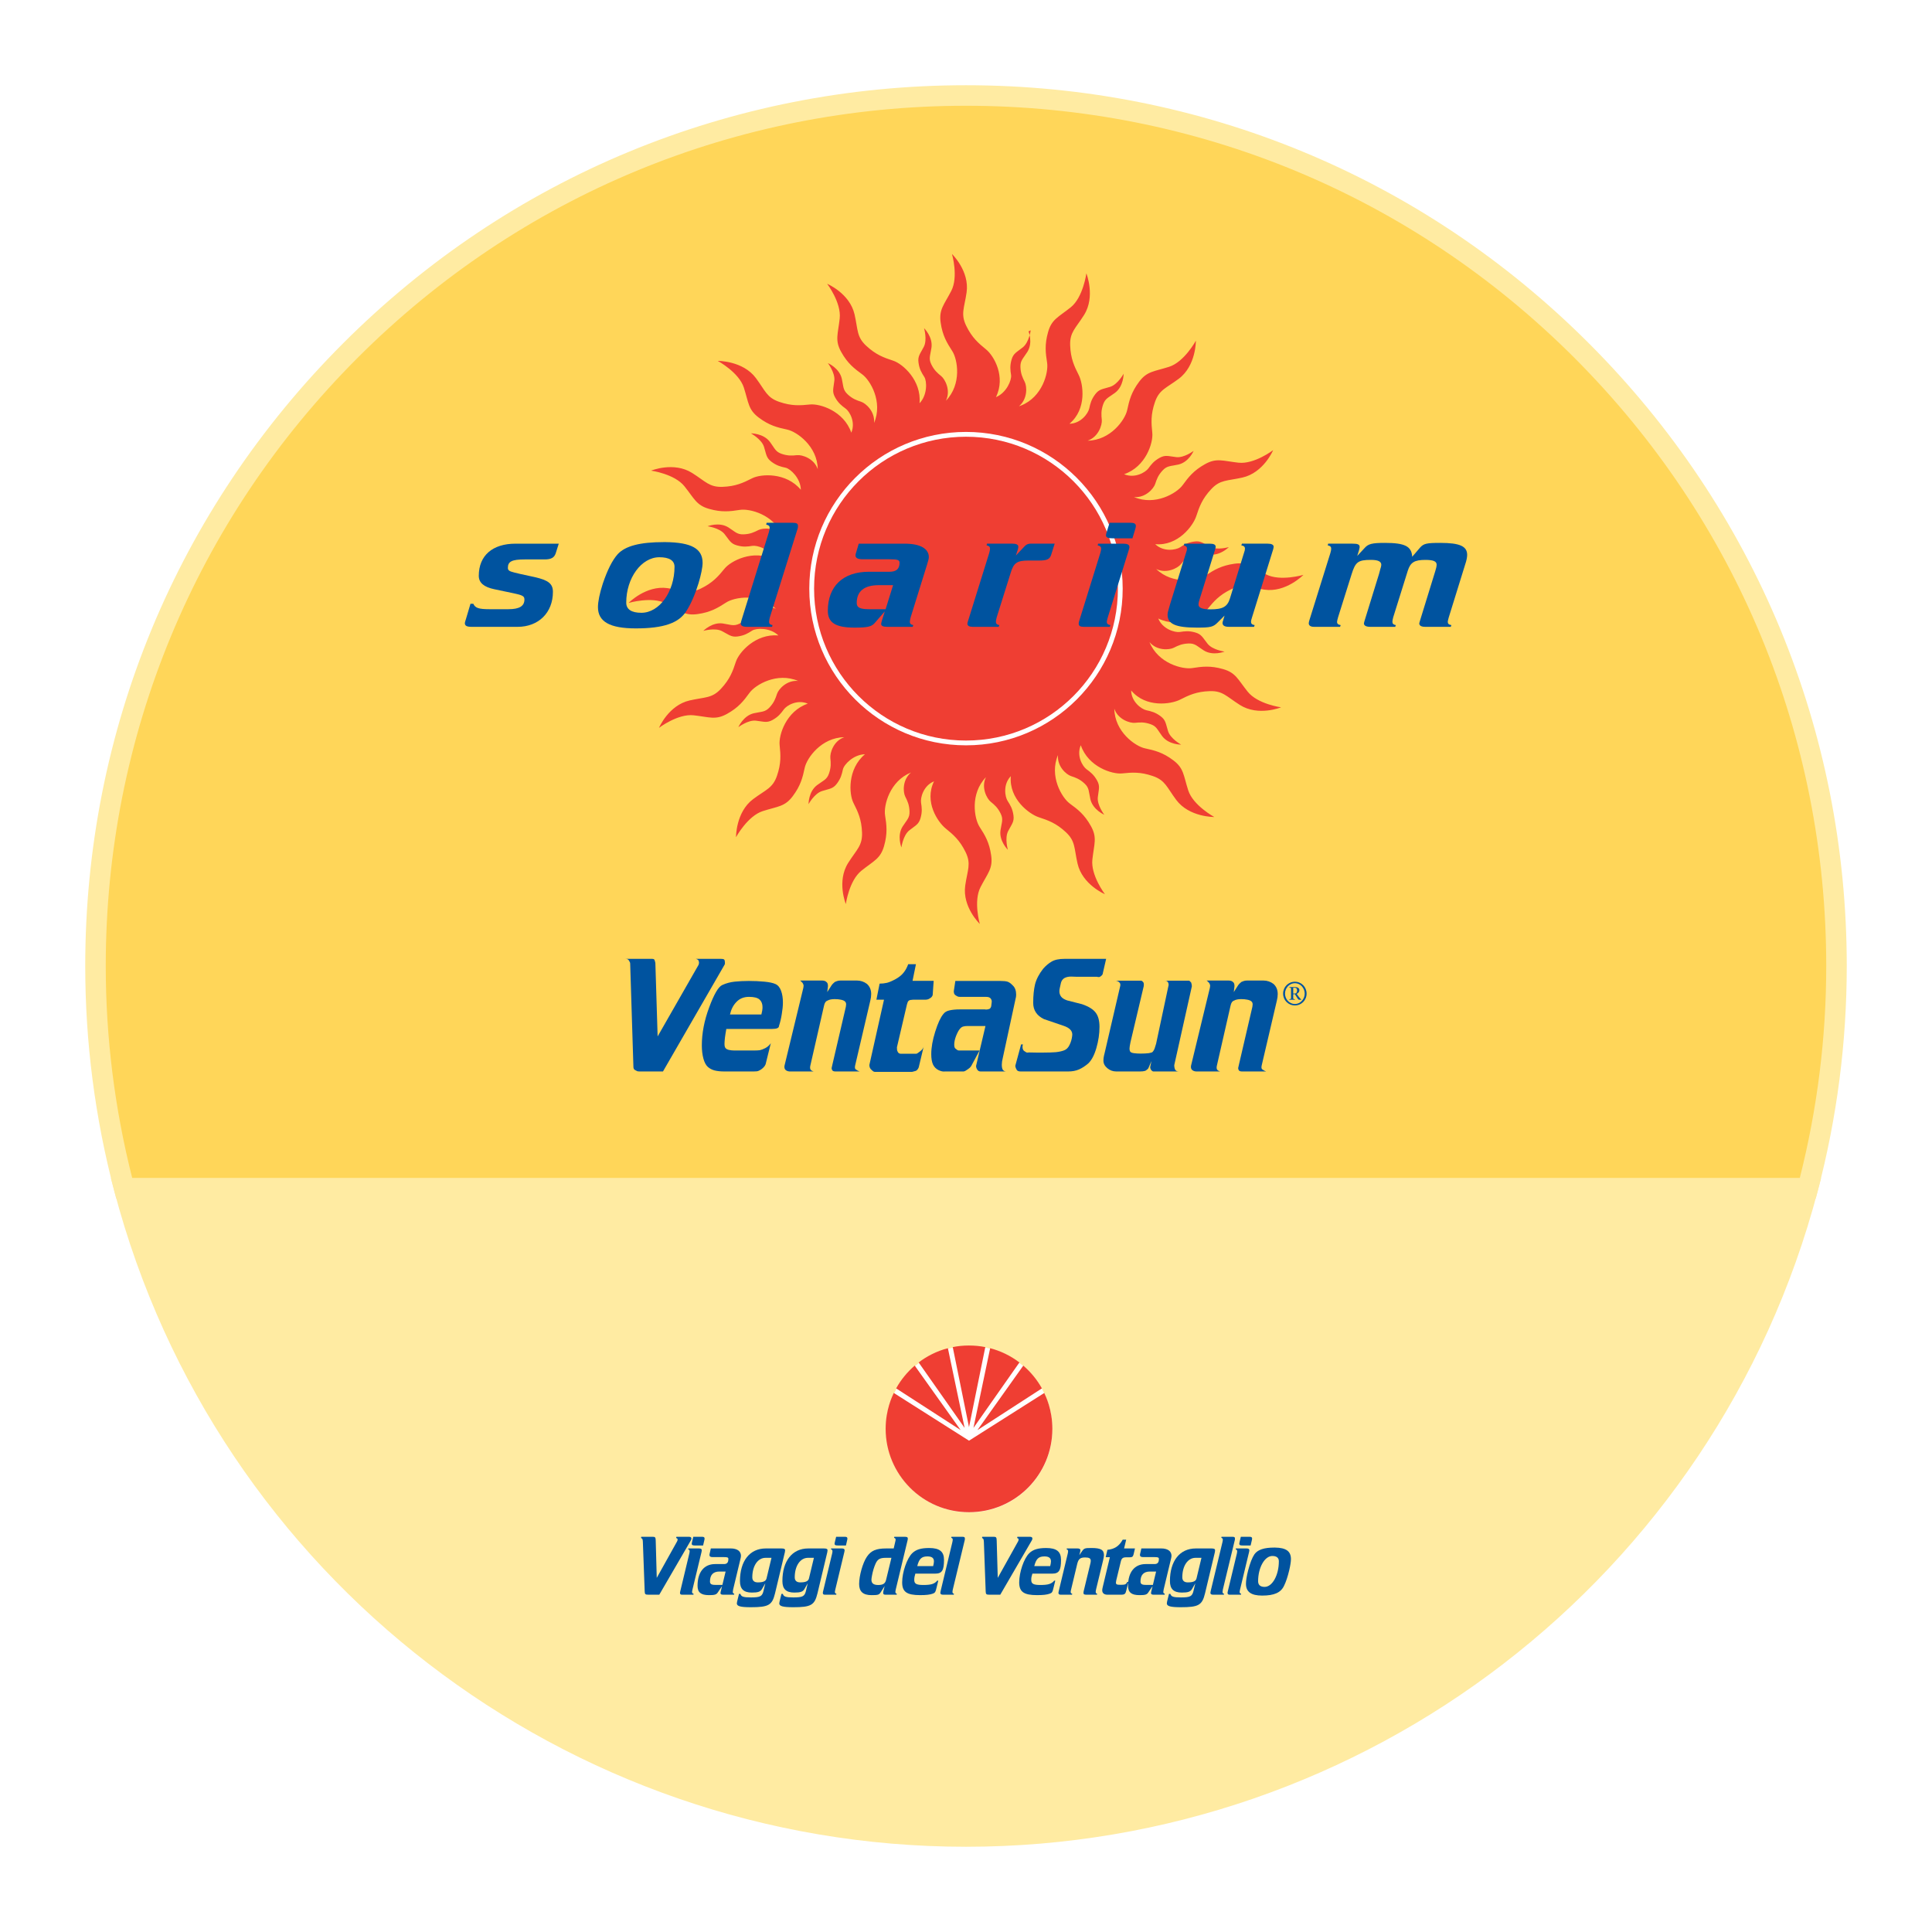 <?xml version="1.0" encoding="utf-8"?>
<!-- Generator: Adobe Illustrator 13.0.0, SVG Export Plug-In . SVG Version: 6.00 Build 14948)  -->
<!DOCTYPE svg PUBLIC "-//W3C//DTD SVG 1.0//EN" "http://www.w3.org/TR/2001/REC-SVG-20010904/DTD/svg10.dtd">
<svg version="1.0" id="Layer_1" xmlns="http://www.w3.org/2000/svg" xmlns:xlink="http://www.w3.org/1999/xlink" x="0px" y="0px"
	 width="192.756px" height="192.756px" viewBox="0 0 192.756 192.756" enable-background="new 0 0 192.756 192.756"
	 xml:space="preserve">
<g>
	<polygon fill-rule="evenodd" clip-rule="evenodd" fill="#FFFFFF" points="0,0 192.756,0 192.756,192.756 0,192.756 0,0 	"/>
	<path fill-rule="evenodd" clip-rule="evenodd" fill="#FFD659" d="M183.229,96.379c0-47.967-38.885-86.852-86.851-86.852
		c-47.965,0-86.85,38.885-86.85,86.852c0,7.668,0.999,15.102,2.864,22.185h167.973C182.229,111.48,183.229,104.047,183.229,96.379
		L183.229,96.379L183.229,96.379z"/>
	<path fill-rule="evenodd" clip-rule="evenodd" fill="#FFEBA2" d="M34.242,34.242C17.645,50.839,8.504,72.907,8.504,96.379
		c0,7.594,0.975,15.146,2.898,22.445l0.201,0.763h169.551l0.201-0.763c1.922-7.302,2.897-14.853,2.897-22.445
		c0-23.473-9.141-45.54-25.738-62.137C141.916,17.645,119.85,8.504,96.377,8.504C72.906,8.504,50.839,17.645,34.242,34.242
		L34.242,34.242L34.242,34.242z M10.551,96.379L10.551,96.379c0-22.925,8.928-44.479,25.138-60.689s37.763-25.138,60.688-25.138
		c22.925,0,44.478,8.927,60.689,25.138c16.21,16.211,25.138,37.764,25.138,60.689c0,7.153-0.895,14.267-2.642,21.161
		c-1.582,0-164.788,0-166.369,0C11.446,110.647,10.551,103.534,10.551,96.379L10.551,96.379z"/>
	<path fill-rule="evenodd" clip-rule="evenodd" fill="#FFEBA2" d="M96.377,183.229c40.297,0,74.182-27.447,83.987-64.665H12.392
		C22.197,155.781,56.081,183.229,96.377,183.229L96.377,183.229L96.377,183.229z"/>
	<path fill-rule="evenodd" clip-rule="evenodd" fill="#FFEBA2" d="M180.364,117.54H11.063l0.338,1.284
		c10.148,38.522,45.092,65.428,84.976,65.428c39.884,0,74.828-26.905,84.977-65.428l0.338-1.284H180.364L180.364,117.54
		L180.364,117.54z M179.007,119.587c-10.346,36.933-44.122,62.618-82.629,62.618s-72.283-25.686-82.628-62.618
		C16.398,119.587,176.357,119.587,179.007,119.587L179.007,119.587z"/>
	<path fill-rule="evenodd" clip-rule="evenodd" fill="#00539F" d="M128.637,98.534c0.172,0.016,0.169,0.013,0.169,0.167v0.826
		c0,0.146,0.003,0.146-0.169,0.164v0.052h0.555v-0.052c-0.17-0.018-0.167-0.018-0.167-0.164v-0.339h0.164
		c0.219,0.321,0.306,0.555,0.414,0.555h0.219v-0.027c-0.064-0.05-0.171-0.167-0.26-0.292l-0.194-0.27
		c0.153-0.052,0.271-0.183,0.271-0.359c0-0.216-0.191-0.312-0.395-0.312h-0.606V98.534L128.637,98.534L128.637,98.534
		L128.637,98.534L128.637,98.534z M129.024,98.547h0.141c0.132,0,0.242,0.07,0.242,0.266c0,0.18-0.067,0.311-0.236,0.311h-0.146
		V98.547L129.024,98.547L129.024,98.547L129.024,98.547L129.024,98.547z M130.359,99.133c0-0.653-0.51-1.186-1.164-1.186
		c-0.664,0-1.179,0.532-1.179,1.186c0,0.655,0.515,1.179,1.179,1.179C129.85,100.312,130.359,99.788,130.359,99.133L130.359,99.133
		L130.359,99.133L130.359,99.133L130.359,99.133z M130.171,99.133c0,0.549-0.435,1.036-0.976,1.036
		c-0.555,0-0.989-0.487-0.989-1.036c0-0.551,0.431-1.04,0.989-1.04C129.744,98.093,130.171,98.579,130.171,99.133L130.171,99.133
		L130.171,99.133L130.171,99.133z"/>
	<path fill-rule="evenodd" clip-rule="evenodd" fill="#00539F" d="M62.396,95.665h2.668c0.132,0,0.211,0.037,0.24,0.112
		c0.027,0.065,0.046,0.126,0.056,0.183c0.017,0.056,0.026,0.094,0.026,0.113l0.226,7.331l4.073-7.121
		c0.037-0.064,0.056-0.15,0.056-0.251c0-0.048-0.015-0.108-0.042-0.183c-0.018-0.074-0.108-0.137-0.268-0.183h2.515
		c0.197,0,0.309,0.037,0.338,0.112c0.027,0.075,0.042,0.164,0.042,0.267c0,0.093-0.006,0.151-0.015,0.169l-6.165,10.686h-2.304
		c-0.102,0-0.191-0.008-0.266-0.026c-0.066-0.029-0.146-0.07-0.239-0.127c-0.094-0.057-0.141-0.164-0.141-0.323l-0.322-10.28
		c0-0.047-0.01-0.094-0.029-0.141c-0.019-0.046-0.056-0.112-0.111-0.196C62.677,95.711,62.564,95.665,62.396,95.665L62.396,95.665
		L62.396,95.665L62.396,95.665z"/>
	<path fill-rule="evenodd" clip-rule="evenodd" fill="#00539F" d="M72.367,104.54c0.056,0.095,0.174,0.165,0.352,0.211
		c0.178,0.038,0.37,0.059,0.575,0.059h1.601h0.24c0.299,0,0.518-0.011,0.66-0.029c0.148-0.029,0.337-0.098,0.562-0.212
		c0.224-0.12,0.407-0.284,0.548-0.49l-0.521,2.106c-0.047,0.112-0.106,0.206-0.183,0.281c-0.065,0.073-0.149,0.149-0.252,0.224
		c-0.104,0.065-0.197,0.117-0.281,0.154c-0.084,0.039-0.245,0.056-0.478,0.056H72.27c-0.365,0-0.684-0.031-0.956-0.097
		c-0.262-0.065-0.492-0.184-0.688-0.352c-0.197-0.177-0.346-0.459-0.449-0.842c-0.103-0.386-0.155-0.82-0.155-1.308
		c0-1.217,0.243-2.48,0.731-3.792c0.486-1.319,0.922-2.064,1.305-2.232c0.384-0.178,0.797-0.29,1.236-0.337
		c0.451-0.047,0.922-0.07,1.419-0.07c0.542,0,1.058,0.023,1.543,0.07c0.497,0.047,0.867,0.126,1.11,0.238
		c0.253,0.112,0.44,0.337,0.563,0.674c0.12,0.328,0.183,0.717,0.183,1.165c0,0.339-0.039,0.722-0.112,1.153
		c-0.066,0.431-0.16,0.827-0.281,1.193c0,0.197-0.226,0.295-0.675,0.295h-4.579c-0.055,0.299-0.102,0.594-0.139,0.885
		c-0.029,0.281-0.042,0.478-0.042,0.591C72.284,104.332,72.311,104.467,72.367,104.54L72.367,104.54L72.367,104.54L72.367,104.54
		L72.367,104.54z M72.831,101.213h3.133c0.073-0.272,0.112-0.516,0.112-0.729c0-0.329-0.1-0.582-0.297-0.76
		c-0.195-0.178-0.547-0.267-1.054-0.267c-0.513,0-0.931,0.169-1.249,0.507C73.157,100.29,72.943,100.707,72.831,101.213
		L72.831,101.213L72.831,101.213L72.831,101.213z"/>
	<path fill-rule="evenodd" clip-rule="evenodd" fill="#00539F" d="M79.825,97.828h2.177c0.168,0,0.299,0.033,0.393,0.098
		c0.093,0.066,0.149,0.131,0.169,0.197c0.027,0.064,0.042,0.154,0.042,0.266l-0.071,0.591l0.449-0.702
		c0.065-0.084,0.126-0.15,0.183-0.197c0.056-0.056,0.098-0.093,0.125-0.111c0.039-0.019,0.108-0.048,0.211-0.085
		c0.104-0.037,0.221-0.056,0.352-0.056h1.644c0.365,0,0.698,0.112,0.997,0.337c0.281,0.253,0.422,0.59,0.422,1.011
		c0,0.206-0.029,0.422-0.085,0.646l-1.517,6.489c-0.037,0.178-0.023,0.299,0.042,0.365c0.075,0.057,0.145,0.103,0.211,0.14
		c0.065,0.027,0.13,0.057,0.197,0.083H83.35c-0.149,0-0.253-0.037-0.309-0.11c-0.048-0.076-0.071-0.15-0.071-0.226
		c0-0.02,0.01-0.061,0.029-0.127c0.019-0.064,0.027-0.107,0.027-0.125l1.363-5.857c0.019-0.112,0.029-0.192,0.029-0.238
		c0-0.142-0.043-0.243-0.126-0.31c-0.084-0.075-0.216-0.131-0.395-0.167c-0.178-0.039-0.383-0.058-0.617-0.058
		c-0.31,0-0.544,0.047-0.702,0.141c-0.187,0.057-0.31,0.229-0.366,0.52l-1.376,6.026c-0.009,0.035-0.014,0.083-0.014,0.139
		c0,0.075,0.014,0.142,0.043,0.198c0.036,0.056,0.092,0.102,0.168,0.139c0.075,0.029,0.121,0.048,0.14,0.056h-2.344
		c-0.16,0-0.301-0.041-0.422-0.125c-0.123-0.095-0.168-0.238-0.141-0.436l1.882-7.781c0.019-0.131,0.027-0.201,0.027-0.21
		c0-0.075-0.023-0.15-0.071-0.225c0-0.027-0.037-0.074-0.112-0.142C79.927,97.907,79.871,97.855,79.825,97.828L79.825,97.828
		L79.825,97.828L79.825,97.828z"/>
	<path fill-rule="evenodd" clip-rule="evenodd" fill="#00539F" d="M87.759,98.137c0.253,0,0.501-0.027,0.744-0.084
		c0.245-0.065,0.534-0.191,0.873-0.379c0.345-0.197,0.607-0.413,0.785-0.646c0.187-0.234,0.337-0.51,0.449-0.829h0.773l-0.338,1.657
		h2.108l-0.099,1.419c-0.046,0.149-0.144,0.262-0.295,0.336c-0.112,0.086-0.266,0.129-0.463,0.129h-1.193
		c-0.093,0.008-0.183,0.017-0.268,0.027c-0.075,0.009-0.14,0.041-0.196,0.098c-0.055,0.046-0.107,0.164-0.154,0.352l-0.998,4.27
		c0,0.206,0.014,0.327,0.042,0.365c0.019,0.065,0.057,0.131,0.113,0.197c0.064,0.055,0.139,0.084,0.224,0.084h1.517
		c0.075,0,0.15-0.033,0.225-0.1c0.083-0.064,0.16-0.121,0.225-0.167c0.066-0.048,0.13-0.114,0.197-0.198
		c0.064-0.084,0.108-0.168,0.125-0.252l-0.491,2.064c-0.019,0.064-0.06,0.14-0.126,0.226c-0.056,0.074-0.117,0.12-0.181,0.139
		c-0.058,0.019-0.127,0.039-0.211,0.056c-0.085,0.029-0.15,0.042-0.197,0.042h-3.623c-0.066,0-0.126-0.013-0.184-0.042
		c-0.055-0.037-0.112-0.083-0.167-0.139c-0.16-0.122-0.239-0.291-0.239-0.507l1.46-6.515h-0.758L87.759,98.137L87.759,98.137
		L87.759,98.137L87.759,98.137z"/>
	<path fill-rule="evenodd" clip-rule="evenodd" fill="#00539F" d="M95.314,97.87h4.495c0.31,0,0.544,0.023,0.702,0.07
		c0.16,0.047,0.343,0.178,0.548,0.393c0.215,0.207,0.323,0.511,0.323,0.914c0,0.14-0.024,0.289-0.069,0.449l-1.265,5.855
		c-0.065,0.253-0.098,0.478-0.098,0.675c0,0.243,0.037,0.418,0.111,0.52c0.085,0.104,0.191,0.153,0.323,0.153h-2.569
		c-0.058,0-0.122-0.017-0.197-0.056c-0.066-0.046-0.122-0.116-0.167-0.21c-0.047-0.095-0.071-0.187-0.071-0.28l0.94-3.989h-1.755
		c-0.206,0-0.366,0.019-0.477,0.056c-0.113,0.029-0.225,0.112-0.337,0.253c-0.113,0.131-0.235,0.36-0.366,0.688
		c-0.121,0.317-0.181,0.604-0.181,0.856c0,0.187,0.032,0.313,0.098,0.38c0.075,0.064,0.14,0.116,0.195,0.153
		c0.056,0.038,0.112,0.059,0.17,0.059h2.063l-0.829,1.544c-0.027,0.047-0.079,0.106-0.154,0.183
		c-0.075,0.064-0.137,0.112-0.183,0.141c-0.038,0.028-0.107,0.073-0.211,0.14c-0.092,0.057-0.167,0.083-0.224,0.083h-1.84
		c-0.187,0.029-0.407-0.017-0.661-0.139c-0.243-0.122-0.426-0.31-0.547-0.562c-0.114-0.263-0.169-0.604-0.169-1.025
		c0-0.664,0.132-1.413,0.395-2.246c0.262-0.833,0.529-1.415,0.799-1.743c0.131-0.188,0.336-0.313,0.617-0.378
		c0.291-0.066,0.63-0.099,1.012-0.099h2.514c0.037,0.01,0.085,0.015,0.141,0.015c0.103,0,0.215-0.024,0.338-0.07
		c0.093-0.066,0.148-0.16,0.168-0.282c0.019-0.12,0.032-0.234,0.041-0.336c0.029-0.15,0-0.281-0.083-0.394
		c-0.076-0.122-0.231-0.183-0.464-0.183h-2.57c-0.103,0-0.187-0.01-0.253-0.029c-0.056-0.027-0.116-0.061-0.183-0.098
		c-0.064-0.037-0.121-0.089-0.169-0.154c-0.036-0.074-0.055-0.168-0.055-0.281L95.314,97.87L95.314,97.87L95.314,97.87L95.314,97.87
		z"/>
	<path fill-rule="evenodd" clip-rule="evenodd" fill="#00539F" d="M110.033,97.084c0,0.055-0.019,0.111-0.056,0.168
		c-0.038,0.057-0.103,0.117-0.198,0.182c-0.083,0.058-0.201,0.062-0.35,0.016h-2.106c-0.207-0.01-0.36-0.016-0.463-0.016
		c-0.272,0-0.497,0.053-0.676,0.155c-0.167,0.104-0.28,0.262-0.336,0.478c-0.048,0.215-0.085,0.385-0.112,0.506
		c-0.029,0.121-0.042,0.234-0.042,0.336c0,0.188,0.055,0.362,0.169,0.52c0.111,0.151,0.312,0.278,0.603,0.38
		c0.497,0.132,0.993,0.258,1.487,0.379c0.656,0.226,1.11,0.507,1.363,0.844c0.253,0.327,0.38,0.8,0.38,1.419
		c0,0.693-0.104,1.395-0.31,2.106c-0.205,0.711-0.478,1.227-0.814,1.544c-0.317,0.272-0.632,0.474-0.941,0.605
		c-0.308,0.131-0.658,0.194-1.053,0.194h-4.747c-0.188,0-0.312-0.045-0.379-0.139c-0.057-0.094-0.095-0.169-0.112-0.225
		c-0.027-0.066-0.042-0.136-0.042-0.212l0.575-2.121h0.184c-0.029,0.075-0.042,0.155-0.042,0.241c0,0.187,0.051,0.322,0.154,0.406
		c0.112,0.075,0.191,0.126,0.238,0.154c0.056,0.019,0.14,0.019,0.254,0c0.232,0,0.472,0.004,0.715,0.013c0.243,0,0.492,0,0.744,0
		c0.478,0,0.885-0.013,1.223-0.041c0.337-0.036,0.612-0.099,0.828-0.184c0.225-0.083,0.403-0.262,0.533-0.532
		c0.14-0.272,0.23-0.582,0.269-0.929c0.064-0.448-0.23-0.781-0.885-0.995c-0.656-0.225-1.303-0.444-1.939-0.661
		c-0.711-0.347-1.067-0.885-1.067-1.614c0-0.721,0.062-1.34,0.183-1.854c0.131-0.515,0.402-1.035,0.814-1.559
		c0.254-0.29,0.529-0.524,0.829-0.702c0.31-0.188,0.744-0.281,1.307-0.281h4.143L110.033,97.084L110.033,97.084L110.033,97.084
		L110.033,97.084z"/>
	<path fill-rule="evenodd" clip-rule="evenodd" fill="#00539F" d="M111.297,97.842h2.556c0.028,0,0.062,0.014,0.099,0.042
		c0.037,0.029,0.07,0.061,0.099,0.098c0.027,0.029,0.045,0.067,0.056,0.114c0.01,0.046,0.015,0.098,0.015,0.153
		c0,0.075-0.005,0.126-0.015,0.154l-1.319,5.577c-0.019,0.12-0.044,0.247-0.07,0.378c-0.02,0.121-0.028,0.21-0.028,0.267
		c0,0.122,0.024,0.221,0.07,0.295c0.056,0.076,0.178,0.128,0.365,0.155c0.196,0.027,0.421,0.042,0.673,0.042
		c0.319,0,0.592-0.015,0.814-0.042c0.227-0.037,0.352-0.079,0.381-0.126c0.103-0.113,0.178-0.249,0.224-0.409
		c0.058-0.167,0.099-0.303,0.127-0.405l1.251-5.872c0-0.112-0.025-0.201-0.07-0.267c-0.039-0.064-0.081-0.107-0.127-0.126
		c-0.038-0.02-0.127-0.028-0.268-0.028h2.527l0.184,0.183c0.046,0.141,0.07,0.267,0.07,0.379l-1.756,7.865
		c0,0.187,0.032,0.342,0.099,0.465c0.066,0.11,0.187,0.166,0.364,0.166h-2.556c-0.026,0-0.06-0.014-0.099-0.041
		c-0.037-0.029-0.075-0.061-0.111-0.098c-0.065-0.112-0.099-0.206-0.099-0.281l0.126-0.618l-0.309,0.717
		c-0.009,0.028-0.061,0.078-0.154,0.155c-0.094,0.073-0.154,0.11-0.183,0.11c-0.122,0.039-0.295,0.056-0.52,0.056h-2.346
		c-0.329,0-0.623-0.105-0.884-0.321c-0.263-0.217-0.395-0.469-0.395-0.759c0-0.179,0.019-0.341,0.056-0.492
		c0.038-0.149,0.066-0.267,0.085-0.351l1.518-6.531c0.047-0.16,0.042-0.28-0.015-0.365c-0.057-0.084-0.127-0.145-0.21-0.182
		C111.438,97.861,111.363,97.842,111.297,97.842L111.297,97.842L111.297,97.842L111.297,97.842z"/>
	<path fill-rule="evenodd" clip-rule="evenodd" fill="#00539F" d="M120.383,97.828h2.177c0.169,0,0.3,0.033,0.395,0.098
		c0.093,0.066,0.149,0.131,0.169,0.197c0.027,0.064,0.041,0.154,0.041,0.266l-0.07,0.591l0.449-0.702
		c0.066-0.084,0.127-0.15,0.183-0.197c0.057-0.056,0.098-0.093,0.126-0.111c0.038-0.019,0.108-0.048,0.21-0.085
		c0.105-0.037,0.221-0.056,0.352-0.056h1.644c0.364,0,0.698,0.112,0.998,0.337c0.28,0.253,0.421,0.59,0.421,1.011
		c0,0.206-0.028,0.422-0.084,0.646l-1.518,6.489c-0.037,0.178-0.023,0.299,0.043,0.365c0.073,0.057,0.145,0.103,0.211,0.14
		c0.066,0.027,0.131,0.057,0.195,0.083h-2.415c-0.149,0-0.253-0.037-0.31-0.11c-0.045-0.076-0.07-0.15-0.07-0.226
		c0-0.02,0.01-0.061,0.029-0.127c0.019-0.064,0.027-0.107,0.027-0.125l1.362-5.857c0.019-0.112,0.028-0.192,0.028-0.238
		c0-0.142-0.043-0.243-0.126-0.31c-0.085-0.075-0.216-0.131-0.394-0.167c-0.178-0.039-0.384-0.058-0.616-0.058
		c-0.312,0-0.544,0.047-0.704,0.141c-0.188,0.057-0.308,0.229-0.366,0.52l-1.375,6.026c-0.009,0.035-0.015,0.083-0.015,0.139
		c0,0.075,0.015,0.142,0.043,0.198c0.037,0.056,0.094,0.102,0.168,0.139c0.075,0.029,0.121,0.048,0.141,0.056h-2.344
		c-0.161,0-0.302-0.041-0.423-0.125c-0.122-0.095-0.169-0.238-0.141-0.436l1.883-7.781c0.019-0.131,0.028-0.201,0.028-0.21
		c0-0.075-0.024-0.15-0.07-0.225c0-0.027-0.038-0.074-0.112-0.142C120.486,97.907,120.431,97.855,120.383,97.828L120.383,97.828
		L120.383,97.828L120.383,97.828z"/>
	<path fill-rule="evenodd" clip-rule="evenodd" fill="#EF3E33" d="M93.188,77.954c-1.063,0.427-1.372,1.645-1.295,2.132
		c0.077,0.488,0.131,0.905-0.052,1.539c-0.18,0.634-0.504,0.73-1.126,1.226c-0.62,0.499-0.78,1.696-0.78,1.696
		s-0.461-1.162,0.116-2.08c0.427-0.671,0.716-0.854,0.693-1.513c-0.024-0.658-0.204-1.039-0.427-1.48
		c-0.223-0.439-0.3-1.668,0.579-2.404c-2.129,0.855-2.745,3.29-2.593,4.265c0.155,0.975,0.262,1.812-0.101,3.078
		s-1.01,1.458-2.254,2.454c-1.241,0.993-1.559,3.328-1.559,3.328s-0.926-2.263,0.231-4.097c0.849-1.346,1.431-1.713,1.386-3.03
		c-0.047-1.316-0.408-2.078-0.856-2.959c-0.446-0.879-0.613-3.386,1.147-4.856c-1.147,0.019-2.098,1.03-2.2,1.514
		c-0.105,0.482-0.204,0.891-0.601,1.417s-0.733,0.501-1.49,0.742c-0.759,0.241-1.336,1.301-1.336,1.301s-0.015-1.25,0.854-1.898
		c0.637-0.476,0.976-0.542,1.188-1.165c0.214-0.625,0.182-1.044,0.133-1.536c-0.052-0.491,0.304-1.708,1.39-2.078
		c-2.292,0.035-3.74,2.086-3.948,3.052c-0.206,0.965-0.405,1.785-1.199,2.837c-0.791,1.052-1.464,1-2.981,1.482
		c-1.518,0.482-2.674,2.604-2.674,2.604s-0.03-2.5,1.707-3.798c1.276-0.951,1.952-1.085,2.381-2.331
		c0.429-1.246,0.364-2.086,0.261-3.068c-0.101-0.982,0.642-3.381,2.812-4.125c-1.054-0.45-2.1,0.176-2.392,0.575
		c-0.29,0.399-0.547,0.732-1.124,1.053c-0.575,0.317-0.873,0.158-1.662,0.07c-0.792-0.087-1.75,0.647-1.75,0.647
		s0.493-1.148,1.551-1.388c0.776-0.176,1.111-0.099,1.561-0.582c0.448-0.482,0.59-0.879,0.744-1.349
		c0.152-0.468,0.965-1.394,2.108-1.292c-2.11-0.901-4.268,0.385-4.849,1.182c-0.581,0.798-1.096,1.467-2.247,2.105
		c-1.152,0.639-1.746,0.316-3.329,0.14c-1.581-0.176-3.457,1.252-3.457,1.252s0.948-2.255,3.062-2.734
		c1.55-0.351,2.222-0.199,3.12-1.163s1.182-1.758,1.488-2.696c0.307-0.938,1.96-2.829,4.244-2.623
		c-0.824-0.798-2.211-0.75-2.625-0.482c-0.414,0.268-0.774,0.487-1.426,0.579c-0.651,0.092-0.873-0.165-1.578-0.53
		c-0.708-0.366-1.866-0.024-1.866-0.024s0.873-0.895,1.945-0.739c0.79,0.115,1.075,0.305,1.666,0.017
		c0.592-0.289,0.867-0.609,1.178-0.992c0.311-0.383,1.415-0.993,2.447-0.487c-1.647-1.598-4.122-1.17-4.95-0.634
		c-0.83,0.537-1.55,0.975-2.854,1.159c-1.304,0.183-1.744-0.331-3.157-1.062c-1.414-0.731-3.731-0.048-3.731-0.048
		s1.746-1.789,3.892-1.478c1.577,0.229,2.147,0.611,3.331,0.034c1.184-0.578,1.733-1.217,2.356-1.984
		c0.623-0.765,2.842-1.937,4.903-0.926c-0.427-1.064-1.656-1.419-2.142-1.342c-0.487,0.076-0.905,0.13-1.54-0.052
		c-0.633-0.181-0.729-0.505-1.225-1.125c-0.498-0.621-1.694-0.78-1.694-0.78s1.161-0.462,2.078,0.115
		c0.671,0.425,0.855,0.716,1.514,0.692c0.658-0.022,1.038-0.204,1.48-0.427c0.439-0.223,1.683-0.302,2.417,0.579
		c-0.854-2.129-3.288-2.744-4.264-2.592c-0.976,0.153-1.812,0.261-3.077-0.102c-1.268-0.363-1.458-1.01-2.454-2.253
		c-0.993-1.242-3.328-1.56-3.328-1.56s2.263-0.926,4.096,0.232c1.347,0.849,1.713,1.431,3.031,1.385
		c1.316-0.047,2.078-0.408,2.957-0.855c0.881-0.446,3.386-0.613,4.857,1.146c-0.018-1.146-1.038-2.097-1.521-2.2
		c-0.48-0.104-0.89-0.203-1.417-0.6c-0.526-0.396-0.5-0.733-0.74-1.491c-0.242-0.758-1.302-1.336-1.302-1.336
		s1.248-0.015,1.898,0.854c0.476,0.638,0.542,0.976,1.164,1.189c0.624,0.214,1.044,0.182,1.536,0.131
		c0.491-0.051,1.698,0.312,2.069,1.397c-0.034-2.293-2.087-3.741-3.049-3.948c-0.967-0.208-1.787-0.405-2.837-1.198
		c-1.053-0.793-1.001-1.467-1.484-2.983c-0.48-1.517-2.604-2.672-2.604-2.672s2.5-0.03,3.798,1.708
		c0.952,1.275,1.085,1.95,2.331,2.378s2.087,0.364,3.069,0.263c0.98-0.102,3.38,0.641,4.122,2.812
		c0.45-1.054-0.167-2.114-0.566-2.405c-0.398-0.291-0.733-0.547-1.053-1.124c-0.319-0.576-0.159-0.873-0.071-1.663
		c0.088-0.791-0.646-1.75-0.646-1.75s1.147,0.495,1.388,1.551c0.175,0.776,0.099,1.112,0.581,1.561
		c0.48,0.449,0.879,0.591,1.347,0.744c0.47,0.153,1.396,0.972,1.293,2.115c0.901-2.109-0.384-4.266-1.181-4.847
		c-0.798-0.582-1.467-1.096-2.106-2.249c-0.637-1.152-0.318-1.745-0.142-3.327c0.176-1.582-1.25-3.458-1.25-3.458
		s2.256,0.947,2.734,3.062c0.35,1.553,0.197,2.223,1.162,3.121c0.965,0.899,1.758,1.182,2.696,1.489
		c0.939,0.306,2.829,1.96,2.623,4.244c0.797-0.823,0.744-2.21,0.476-2.625c-0.269-0.415-0.489-0.773-0.579-1.425
		c-0.092-0.653,0.165-0.873,0.529-1.579c0.367-0.707,0.024-1.865,0.024-1.865s0.894,0.873,0.74,1.946
		c-0.114,0.788-0.307,1.072-0.017,1.666c0.29,0.591,0.609,0.867,0.993,1.177c0.381,0.312,0.972,1.424,0.465,2.452
		c1.598-1.646,1.171-4.121,0.635-4.95c-0.536-0.829-0.976-1.548-1.16-2.853c-0.182-1.304,0.331-1.744,1.062-3.157
		c0.73-1.413,0.07-3.676,0.07-3.676s1.767,1.693,1.456,3.838c-0.229,1.574-0.611,2.145-0.034,3.33
		c0.579,1.184,1.218,1.733,1.983,2.355c0.766,0.622,1.99,2.697,0.98,4.756c1.063-0.428,1.584-1.718,1.51-2.206
		c-0.077-0.488-0.131-0.906,0.049-1.539c0.183-0.633,0.506-0.729,1.126-1.227c0.622-0.497,0.781-1.693,0.781-1.693l-0.215,0.102
		c0,0,0.463,1.132-0.116,2.049c-0.425,0.673-0.714,0.856-0.692,1.514c0.025,0.658,0.206,1.04,0.43,1.48
		c0.222,0.44,0.306,1.693-0.575,2.428l0.215-0.075c2.13-0.854,2.744-3.289,2.592-4.264c-0.152-0.975-0.262-1.811,0.102-3.078
		c0.361-1.266,1.01-1.458,2.254-2.452c1.241-0.994,1.561-3.388,1.561-3.388s0.925,2.321-0.233,4.155
		c-0.85,1.347-1.431,1.713-1.384,3.03c0.046,1.316,0.408,2.078,0.854,2.958c0.446,0.88,0.834,3.392-0.926,4.862
		c1.147-0.018,1.872-1.043,1.975-1.526c0.104-0.483,0.202-0.892,0.599-1.418c0.396-0.527,0.733-0.5,1.493-0.741
		c0.759-0.243,1.336-1.303,1.336-1.303s0.015,1.25-0.854,1.899c-0.64,0.477-0.976,0.543-1.19,1.167
		c-0.214,0.623-0.183,1.042-0.131,1.534c0.051,0.491-0.328,1.706-1.414,2.077c2.293-0.035,3.74-2.087,3.946-3.052
		c0.208-0.964,0.408-1.784,1.199-2.837c0.793-1.052,1.467-0.999,2.982-1.482c1.517-0.482,2.673-2.603,2.673-2.603
		s0.029,2.5-1.707,3.796c-1.276,0.952-1.95,1.085-2.378,2.332c-0.43,1.246-0.365,2.086-0.262,3.068
		c0.101,0.982-0.642,3.381-2.814,4.122c1.056,0.451,2.133-0.182,2.422-0.581c0.291-0.399,0.549-0.734,1.123-1.053
		c0.577-0.32,0.873-0.159,1.665-0.07c0.791,0.087,1.728-0.626,1.728-0.626s-0.471,1.127-1.528,1.367
		c-0.776,0.175-1.113,0.099-1.562,0.581c-0.45,0.482-0.592,0.879-0.744,1.348s-0.974,1.416-2.116,1.313
		c2.109,0.901,4.266-0.385,4.849-1.183c0.581-0.797,1.096-1.465,2.246-2.104c1.152-0.639,1.746-0.317,3.327-0.141
		c1.583,0.176,3.46-1.251,3.46-1.251s-0.946,2.255-3.062,2.733c-1.555,0.351-2.224,0.199-3.122,1.163
		c-0.898,0.964-1.182,1.758-1.488,2.695c-0.307,0.939-1.808,2.994-4.092,2.789c0.821,0.798,2.059,0.585,2.475,0.316
		c0.414-0.268,0.772-0.487,1.426-0.579c0.652-0.092,0.871,0.166,1.579,0.531c0.707,0.365,1.865,0.024,1.865,0.024
		s-0.872,0.894-1.947,0.738c-0.787-0.113-1.072-0.306-1.664-0.016c-0.592,0.288-0.866,0.609-1.177,0.991
		c-0.312,0.384-1.433,0.977-2.462,0.472c1.646,1.598,4.122,1.17,4.949,0.633c0.828-0.536,1.548-0.974,2.854-1.158
		c1.305-0.184,1.743,0.329,3.157,1.061c1.413,0.732,3.731,0.049,3.731,0.049s-1.746,1.789-3.893,1.477
		c-1.576-0.229-2.146-0.611-3.331-0.033c-1.184,0.577-1.732,1.217-2.356,1.983c-0.622,0.767-2.843,1.938-4.903,0.928
		c0.428,1.063,1.669,1.419,2.158,1.343c0.487-0.076,0.905-0.13,1.537,0.051c0.636,0.182,0.731,0.506,1.227,1.126
		c0.498,0.623,1.695,0.781,1.695,0.781s-1.161,0.462-2.079-0.117c-0.672-0.424-0.854-0.715-1.514-0.692
		c-0.658,0.024-1.04,0.204-1.479,0.427c-0.44,0.223-1.684,0.315-2.419-0.565c0.856,2.129,3.29,2.744,4.266,2.592
		c0.974-0.154,1.811-0.261,3.076,0.102c1.269,0.362,1.459,1.01,2.454,2.253c0.993,1.243,3.329,1.56,3.329,1.56
		s-2.264,0.925-4.099-0.231c-1.345-0.851-1.712-1.432-3.028-1.384c-1.316,0.045-2.078,0.406-2.959,0.854
		c-0.88,0.447-3.396,0.84-4.868-0.92c0.018,1.147,1.042,1.872,1.526,1.975c0.48,0.103,0.893,0.203,1.418,0.598
		c0.525,0.397,0.5,0.735,0.74,1.493c0.242,0.758,1.303,1.336,1.303,1.336s-1.25,0.015-1.899-0.854
		c-0.477-0.638-0.542-0.976-1.164-1.189c-0.625-0.215-1.044-0.183-1.536-0.132c-0.49,0.052-1.698-0.319-2.069-1.406
		c0.034,2.293,2.087,3.742,3.052,3.95c0.965,0.206,1.784,0.403,2.837,1.198c1.051,0.792,0.999,1.466,1.481,2.983
		c0.483,1.518,2.604,2.671,2.604,2.671s-2.5,0.032-3.798-1.707c-0.951-1.275-1.084-1.95-2.33-2.378
		c-1.247-0.429-2.087-0.365-3.067-0.263c-0.982,0.102-3.382-0.643-4.124-2.812c-0.45,1.054,0.177,2.107,0.575,2.398
		c0.399,0.29,0.731,0.547,1.053,1.124c0.319,0.575,0.158,0.873,0.071,1.664c-0.089,0.792,0.646,1.75,0.646,1.75
		s-1.148-0.496-1.388-1.553c-0.177-0.776-0.099-1.111-0.581-1.561c-0.483-0.448-0.88-0.59-1.35-0.743
		c-0.469-0.153-1.402-0.96-1.299-2.102c-0.901,2.109,0.385,4.265,1.183,4.848c0.798,0.581,1.466,1.096,2.104,2.248
		c0.639,1.153,0.317,1.745,0.142,3.328c-0.176,1.583,1.25,3.459,1.25,3.459s-2.254-0.948-2.732-3.063
		c-0.351-1.553-0.199-2.223-1.162-3.121c-0.965-0.899-1.759-1.182-2.697-1.489c-0.938-0.305-3.001-1.816-2.794-4.101
		c-0.801,0.824-0.586,2.061-0.318,2.476c0.269,0.415,0.487,0.774,0.579,1.425c0.093,0.654-0.164,0.873-0.529,1.581
		c-0.367,0.708-0.026,1.866-0.026,1.866s-0.894-0.875-0.737-1.947c0.113-0.787,0.308-1.072,0.017-1.667
		c-0.289-0.59-0.608-0.866-0.992-1.177c-0.385-0.311-0.982-1.423-0.478-2.452c-1.599,1.646-1.17,4.121-0.636,4.951
		c0.536,0.828,0.976,1.546,1.158,2.853c0.185,1.305-0.33,1.745-1.06,3.158c-0.73,1.413-0.073,3.677-0.073,3.677
		s-1.764-1.692-1.454-3.839c0.229-1.575,0.611-2.147,0.034-3.33c-0.579-1.184-1.218-1.733-1.983-2.355
		C93.583,82.035,92.179,80.012,93.188,77.954L93.188,77.954L93.188,77.954L93.188,77.954z"/>
	<path fill-rule="evenodd" clip-rule="evenodd" fill="#EF3E33" d="M79.779,58.729c0-9.167,7.433-16.601,16.6-16.601
		c9.167,0,16.597,7.433,16.597,16.601c0,9.167-7.431,16.598-16.597,16.598C87.212,75.327,79.779,67.896,79.779,58.729L79.779,58.729
		L79.779,58.729L79.779,58.729z"/>
	
		<path fill-rule="evenodd" clip-rule="evenodd" fill="#FFFFFF" stroke="#FFFFFF" stroke-width="0.235" stroke-miterlimit="2.613" d="
		M96.379,43.211c8.568,0,15.514,6.947,15.514,15.517c0,8.57-6.946,15.516-15.514,15.516c-8.571,0-15.518-6.946-15.518-15.516
		C80.862,50.158,87.808,43.211,96.379,43.211L96.379,43.211L96.379,43.211L96.379,43.211z"/>
	<path fill-rule="evenodd" clip-rule="evenodd" fill="#EF3E33" d="M96.377,43.573c8.371,0,15.156,6.784,15.156,15.155
		c0,8.37-6.785,15.156-15.156,15.156c-8.37,0-15.155-6.786-15.155-15.156C81.223,50.357,88.007,43.573,96.377,43.573L96.377,43.573
		L96.377,43.573L96.377,43.573z"/>
	<path fill-rule="evenodd" clip-rule="evenodd" fill="#FFFFFF" d="M88.403,142.594c0-4.583,3.713-8.294,8.296-8.294
		c4.58,0,8.296,3.711,8.296,8.294c0,4.582-3.716,8.296-8.296,8.296C92.116,150.89,88.403,147.176,88.403,142.594L88.403,142.594
		L88.403,142.594L88.403,142.594z"/>
	<path fill-rule="evenodd" clip-rule="evenodd" fill="#EF3E33" d="M97.517,142.684l4.576-6.436c0.771,0.661,1.396,1.438,1.859,2.271
		L97.517,142.684L97.517,142.684L97.517,142.684L97.517,142.684L97.517,142.684z M101.708,135.933l-4.587,6.532
		c0,0,1.665-7.956,1.667-7.956C99.787,134.774,100.785,135.229,101.708,135.933L101.708,135.933L101.708,135.933L101.708,135.933
		L101.708,135.933z M95.056,134.4c0.998-0.207,2.192-0.214,3.247,0l-1.625,7.989L95.056,134.4L95.056,134.4L95.056,134.4
		L95.056,134.4L95.056,134.4z M91.261,136.245l4.583,6.433l-6.436-4.158C89.869,137.678,90.511,136.895,91.261,136.245
		L91.261,136.245L91.261,136.245L91.261,136.245L91.261,136.245z M104.995,142.558c0-1.936-0.667-3.269-0.809-3.58l-7.507,4.759
		l-7.507-4.763c-0.148,0.331-0.811,1.648-0.811,3.584c0,4.534,3.667,8.316,8.318,8.316
		C101.3,150.874,104.995,147.124,104.995,142.558L104.995,142.558L104.995,142.558L104.995,142.558L104.995,142.558z
		 M94.572,134.513l1.668,7.95c0,0-4.586-6.534-4.586-6.53C92.399,135.355,93.458,134.787,94.572,134.513L94.572,134.513
		L94.572,134.513L94.572,134.513z"/>
	<path fill-rule="evenodd" clip-rule="evenodd" fill="#00539F" d="M65.777,159.104l3.145-5.414c0.034-0.062,0.06-0.129,0.06-0.181
		c0-0.122-0.078-0.183-0.235-0.183h-1.264l-0.027,0.122c0.105,0.033,0.149,0.069,0.149,0.146c0,0.07-0.018,0.138-0.061,0.208
		l-2.02,3.622l-0.102-3.708c-0.009-0.33-0.052-0.391-0.294-0.391h-1.154l-0.016,0.122c0.146,0.069,0.163,0.112,0.181,0.381
		l0.182,4.937c0.009,0.286,0.062,0.338,0.355,0.338H65.777L65.777,159.104L65.777,159.104L65.777,159.104z"/>
	<path fill-rule="evenodd" clip-rule="evenodd" fill="#00539F" d="M68.659,154.583c0.104,0.025,0.147,0.077,0.147,0.184
		c0,0.061-0.009,0.121-0.036,0.241l-0.899,3.751c-0.018,0.052-0.027,0.131-0.027,0.165c0,0.129,0.062,0.181,0.217,0.181h1.118
		l0.025-0.097c-0.113-0.023-0.156-0.075-0.156-0.181c0-0.052,0.018-0.12,0.043-0.249l0.902-3.742
		c0.018-0.069,0.025-0.133,0.025-0.157c0-0.139-0.086-0.19-0.276-0.19h-1.066L68.659,154.583L68.659,154.583L68.659,154.583
		L68.659,154.583L68.659,154.583z M70.148,154.194l0.13-0.556c0.008-0.043,0.019-0.103,0.019-0.129c0-0.131-0.07-0.183-0.244-0.183
		h-0.883l-0.138,0.573c-0.009,0.048-0.018,0.084-0.018,0.118c0,0.133,0.086,0.176,0.328,0.176H70.148L70.148,154.194L70.148,154.194
		L70.148,154.194z"/>
	<path fill-rule="evenodd" clip-rule="evenodd" fill="#00539F" d="M72.039,158.248l-0.131,0.536
		c-0.018,0.086-0.027,0.129-0.027,0.157c0,0.111,0.079,0.163,0.269,0.163h1.084l0.025-0.097c-0.104-0.023-0.147-0.075-0.147-0.181
		c0-0.052,0.009-0.12,0.034-0.249l0.701-2.921c0.054-0.216,0.079-0.337,0.079-0.423c0-0.478-0.38-0.746-1.031-0.746H70.92
		l-0.104,0.461c-0.025,0.084-0.034,0.145-0.034,0.188c0,0.147,0.094,0.217,0.319,0.217h1.136c0.346,0,0.432,0.034,0.432,0.192
		c0,0.346-0.138,0.502-0.432,0.502h-0.885c-1.107,0-1.758,0.805-1.758,2.166c0,0.656,0.33,0.934,1.145,0.934
		c0.563,0,0.734-0.05,0.875-0.269L72.039,158.248L72.039,158.248L72.039,158.248L72.039,158.248L72.039,158.248z M72.073,158.125
		h-0.71c-0.399,0-0.528-0.096-0.528-0.345c0-0.65,0.319-0.987,0.942-0.987h0.617L72.073,158.125L72.073,158.125L72.073,158.125
		L72.073,158.125z"/>
	<path fill-rule="evenodd" clip-rule="evenodd" fill="#00539F" d="M73.732,159.021l-0.192,0.777
		c-0.016,0.096-0.025,0.139-0.025,0.175c0,0.277,0.363,0.38,1.394,0.38c1.776,0,2.131-0.206,2.416-1.384l0.98-4.099
		c0.016-0.079,0.025-0.147,0.025-0.191c0-0.139-0.095-0.19-0.364-0.19h-1.568c-1.593,0-2.572,1.247-2.572,3.256
		c0,0.791,0.373,1.146,1.187,1.146c0.614,0,0.848-0.079,1.013-0.354l0.33-0.573l-0.181,0.761c-0.131,0.547-0.33,0.65-1.257,0.65
		c-0.754,0-0.969-0.078-1.048-0.353H73.732L73.732,159.021L73.732,159.021L73.732,159.021L73.732,159.021z M76.971,155.424
		l-0.493,2.054c-0.07,0.277-0.33,0.397-0.875,0.397c-0.354,0-0.546-0.175-0.546-0.503c0-1.144,0.546-1.948,1.326-1.948H76.971
		L76.971,155.424L76.971,155.424L76.971,155.424z"/>
	<path fill-rule="evenodd" clip-rule="evenodd" fill="#00539F" d="M77.965,159.021l-0.19,0.777
		c-0.018,0.096-0.027,0.139-0.027,0.175c0,0.277,0.364,0.38,1.394,0.38c1.776,0,2.131-0.206,2.418-1.384l0.979-4.099
		c0.018-0.079,0.025-0.147,0.025-0.191c0-0.139-0.095-0.19-0.364-0.19h-1.566c-1.595,0-2.573,1.247-2.573,3.256
		c0,0.791,0.373,1.146,1.186,1.146c0.617,0,0.85-0.079,1.015-0.354l0.328-0.573l-0.181,0.761c-0.131,0.547-0.33,0.65-1.256,0.65
		c-0.752,0-0.972-0.078-1.048-0.353H77.965L77.965,159.021L77.965,159.021L77.965,159.021L77.965,159.021z M81.204,155.424
		l-0.493,2.054c-0.07,0.277-0.328,0.397-0.875,0.397c-0.355,0-0.545-0.175-0.545-0.503c0-1.144,0.545-1.948,1.324-1.948H81.204
		L81.204,155.424L81.204,155.424L81.204,155.424z"/>
	<path fill-rule="evenodd" clip-rule="evenodd" fill="#00539F" d="M82.908,154.583c0.106,0.025,0.147,0.077,0.147,0.184
		c0,0.061-0.007,0.121-0.034,0.241l-0.899,3.751c-0.018,0.052-0.027,0.131-0.027,0.165c0,0.129,0.061,0.181,0.217,0.181h1.118
		l0.025-0.097c-0.113-0.023-0.156-0.075-0.156-0.181c0-0.052,0.018-0.12,0.043-0.249l0.901-3.742
		c0.018-0.069,0.025-0.133,0.025-0.157c0-0.139-0.086-0.19-0.276-0.19h-1.066L82.908,154.583L82.908,154.583L82.908,154.583
		L82.908,154.583L82.908,154.583z M84.399,154.194l0.129-0.556c0.009-0.043,0.018-0.103,0.018-0.129
		c0-0.131-0.068-0.183-0.242-0.183h-0.883l-0.138,0.573c-0.009,0.048-0.018,0.084-0.018,0.118c0,0.133,0.086,0.176,0.328,0.176
		H84.399L84.399,154.194L84.399,154.194L84.399,154.194z"/>
	<path fill-rule="evenodd" clip-rule="evenodd" fill="#00539F" d="M88.261,158.248l-0.122,0.484
		c-0.016,0.069-0.025,0.146-0.025,0.181c0,0.14,0.061,0.191,0.233,0.191h1.11l0.026-0.097c-0.104-0.023-0.148-0.075-0.148-0.181
		c0-0.052,0.009-0.12,0.036-0.249l1.178-4.903c0.018-0.07,0.025-0.129,0.025-0.156c0-0.14-0.068-0.191-0.285-0.191h-1.066
		l-0.025,0.104c0.113,0.027,0.156,0.079,0.156,0.174c0,0.062-0.009,0.129-0.043,0.249l-0.146,0.635h-0.755
		c-0.996,0-1.507,0.215-1.923,0.832c-0.407,0.599-0.771,1.88-0.771,2.718c0,0.755,0.391,1.109,1.239,1.109
		c0.642,0,0.753-0.033,0.91-0.282L88.261,158.248L88.261,158.248L88.261,158.248L88.261,158.248L88.261,158.248z M88.937,155.424
		l-0.529,2.183c-0.086,0.382-0.303,0.529-0.789,0.529c-0.459,0-0.676-0.166-0.676-0.521c0-0.085,0.018-0.224,0.052-0.399
		c0.086-0.475,0.209-0.872,0.366-1.22c0.206-0.445,0.441-0.572,1.038-0.572H88.937L88.937,155.424L88.937,155.424L88.937,155.424z"
		/>
	<path fill-rule="evenodd" clip-rule="evenodd" fill="#00539F" d="M91.324,157.001h1.986c0.675,0,0.874-0.321,0.874-1.378
		c0-0.823-0.442-1.178-1.481-1.178c-0.823,0-1.318,0.154-1.697,0.526c-0.52,0.513-0.997,1.89-0.997,2.903
		c0,0.943,0.458,1.272,1.785,1.272c0.606,0,0.97-0.043,1.248-0.14c0.251-0.084,0.294-0.152,0.416-0.674l0.156-0.634h-0.104
		c-0.278,0.329-0.599,0.436-1.387,0.436c-0.701,0-0.908-0.122-0.908-0.512c0-0.104,0.009-0.198,0.025-0.288L91.324,157.001
		L91.324,157.001L91.324,157.001L91.324,157.001L91.324,157.001z M91.516,156.248c0.183-0.728,0.432-0.964,1.012-0.964
		c0.443,0,0.651,0.157,0.651,0.494c0,0.131-0.025,0.251-0.077,0.47H91.516L91.516,156.248L91.516,156.248L91.516,156.248z"/>
	<path fill-rule="evenodd" clip-rule="evenodd" fill="#00539F" d="M94.907,153.431c0.104,0.027,0.146,0.079,0.146,0.174
		c0,0.062-0.008,0.129-0.034,0.249l-1.168,4.869c-0.018,0.07-0.034,0.147-0.034,0.19c0,0.131,0.086,0.191,0.267,0.191h1.074
		l0.019-0.097c-0.105-0.023-0.148-0.075-0.148-0.181c0-0.052,0.008-0.12,0.035-0.249l1.195-4.95
		c0.008-0.032,0.008-0.074,0.008-0.118c0-0.141-0.052-0.183-0.251-0.183h-1.092L94.907,153.431L94.907,153.431L94.907,153.431
		L94.907,153.431z"/>
	<path fill-rule="evenodd" clip-rule="evenodd" fill="#00539F" d="M99.796,159.104l3.146-5.414c0.033-0.062,0.062-0.129,0.062-0.181
		c0-0.122-0.08-0.183-0.235-0.183h-1.264l-0.027,0.122c0.103,0.033,0.148,0.069,0.148,0.146c0,0.07-0.018,0.138-0.061,0.208
		l-2.019,3.622l-0.105-3.708c-0.007-0.33-0.052-0.391-0.293-0.391h-1.153l-0.016,0.122c0.146,0.069,0.163,0.112,0.182,0.381
		l0.181,4.937c0.009,0.286,0.061,0.338,0.355,0.338H99.796L99.796,159.104L99.796,159.104L99.796,159.104z"/>
	<path fill-rule="evenodd" clip-rule="evenodd" fill="#00539F" d="M103.002,157.001h1.982c0.675,0,0.874-0.321,0.874-1.378
		c0-0.823-0.44-1.178-1.481-1.178c-0.823,0-1.315,0.154-1.696,0.526c-0.521,0.513-0.996,1.89-0.996,2.903
		c0,0.943,0.459,1.272,1.783,1.272c0.606,0,0.97-0.043,1.248-0.14c0.25-0.084,0.295-0.152,0.415-0.674l0.154-0.634h-0.102
		c-0.276,0.329-0.598,0.436-1.387,0.436c-0.701,0-0.908-0.122-0.908-0.512c0-0.104,0.006-0.198,0.023-0.288L103.002,157.001
		L103.002,157.001L103.002,157.001L103.002,157.001L103.002,157.001z M103.19,156.248c0.185-0.728,0.434-0.964,1.015-0.964
		c0.44,0,0.65,0.157,0.65,0.494c0,0.131-0.027,0.251-0.077,0.47H103.19L103.19,156.248L103.19,156.248L103.19,156.248z"/>
	<path fill-rule="evenodd" clip-rule="evenodd" fill="#00539F" d="M107.685,155.154l0.089-0.37c0.008-0.045,0.018-0.081,0.018-0.115
		c0-0.121-0.096-0.181-0.287-0.181h-1.066l-0.023,0.095c0.111,0.025,0.146,0.077,0.146,0.184c0,0.061-0.008,0.121-0.034,0.241
		l-0.902,3.759c-0.018,0.061-0.026,0.112-0.026,0.146c0,0.131,0.072,0.191,0.235,0.191h1.118l0.024-0.097
		c-0.112-0.023-0.155-0.075-0.155-0.181c0-0.052,0.009-0.12,0.043-0.249l0.605-2.53c0.124-0.511,0.298-0.66,0.798-0.66
		c0.399,0,0.556,0.097,0.556,0.321c0,0.078-0.011,0.164-0.025,0.226l-0.676,2.798c-0.02,0.078-0.026,0.138-0.026,0.191
		c0,0.138,0.078,0.181,0.294,0.181h1.048l0.027-0.097c-0.104-0.023-0.148-0.075-0.148-0.181c0-0.052,0.008-0.12,0.035-0.249
		l0.693-2.86c0.062-0.27,0.096-0.45,0.096-0.554c0-0.538-0.321-0.719-1.248-0.719c-0.678,0-0.738,0.025-0.971,0.364L107.685,155.154
		L107.685,155.154L107.685,155.154L107.685,155.154z"/>
	<path fill-rule="evenodd" clip-rule="evenodd" fill="#00539F" d="M112.15,154.488l0.21-0.875h-0.347
		c-0.355,0.642-0.814,0.943-1.526,1.013l-0.173,0.737h0.418l-0.72,3.014c-0.026,0.113-0.043,0.208-0.043,0.287
		c0,0.277,0.189,0.44,0.518,0.44h1.347c0.369,0,0.457-0.068,0.543-0.44l0.209-0.841h-0.121c-0.104,0.242-0.208,0.294-0.616,0.294
		c-0.45,0-0.511-0.035-0.511-0.242c0-0.033,0.007-0.086,0.033-0.207l0.45-1.864c0.081-0.335,0.2-0.432,0.556-0.432
		c0.052,0,0.104,0,0.165,0c0.052,0,0.105,0,0.146,0c0.279,0,0.348-0.052,0.416-0.313l0.131-0.57H112.15L112.15,154.488
		L112.15,154.488L112.15,154.488z"/>
	<path fill-rule="evenodd" clip-rule="evenodd" fill="#00539F" d="M114.992,158.248l-0.132,0.536
		c-0.018,0.086-0.024,0.129-0.024,0.157c0,0.111,0.077,0.163,0.267,0.163h1.084l0.027-0.097c-0.104-0.023-0.15-0.075-0.15-0.181
		c0-0.052,0.01-0.12,0.036-0.249l0.7-2.921c0.052-0.216,0.08-0.337,0.08-0.423c0-0.478-0.382-0.746-1.032-0.746h-1.974l-0.105,0.461
		c-0.026,0.084-0.035,0.145-0.035,0.188c0,0.147,0.097,0.217,0.323,0.217h1.134c0.347,0,0.432,0.034,0.432,0.192
		c0,0.346-0.138,0.502-0.432,0.502h-0.884c-1.109,0-1.76,0.805-1.76,2.166c0,0.656,0.33,0.934,1.146,0.934
		c0.562,0,0.734-0.05,0.873-0.269L114.992,158.248L114.992,158.248L114.992,158.248L114.992,158.248L114.992,158.248z
		 M115.025,158.125h-0.712c-0.396,0-0.526-0.096-0.526-0.345c0-0.65,0.319-0.987,0.943-0.987h0.614L115.025,158.125L115.025,158.125
		L115.025,158.125L115.025,158.125z"/>
	<path fill-rule="evenodd" clip-rule="evenodd" fill="#00539F" d="M116.631,159.021l-0.193,0.777
		c-0.014,0.096-0.022,0.139-0.022,0.175c0,0.277,0.363,0.38,1.394,0.38c1.776,0,2.132-0.206,2.416-1.384l0.98-4.099
		c0.017-0.079,0.024-0.147,0.024-0.191c0-0.139-0.093-0.19-0.363-0.19H119.3c-1.595,0-2.575,1.247-2.575,3.256
		c0,0.791,0.373,1.146,1.188,1.146c0.615,0,0.849-0.079,1.016-0.354l0.329-0.573l-0.183,0.761c-0.131,0.547-0.328,0.65-1.256,0.65
		c-0.755,0-0.97-0.078-1.051-0.353H116.631L116.631,159.021L116.631,159.021L116.631,159.021L116.631,159.021z M119.87,155.424
		l-0.493,2.054c-0.067,0.277-0.329,0.397-0.874,0.397c-0.355,0-0.545-0.175-0.545-0.503c0-1.144,0.545-1.948,1.324-1.948H119.87
		L119.87,155.424L119.87,155.424L119.87,155.424z"/>
	<path fill-rule="evenodd" clip-rule="evenodd" fill="#00539F" d="M121.853,153.431c0.104,0.027,0.146,0.079,0.146,0.174
		c0,0.062-0.007,0.129-0.033,0.249l-1.171,4.869c-0.017,0.07-0.034,0.147-0.034,0.19c0,0.131,0.086,0.191,0.269,0.191h1.073
		l0.017-0.097c-0.103-0.023-0.146-0.075-0.146-0.181c0-0.052,0.01-0.12,0.034-0.249l1.195-4.95c0.009-0.032,0.009-0.074,0.009-0.118
		c0-0.141-0.052-0.183-0.252-0.183h-1.09L121.853,153.431L121.853,153.431L121.853,153.431L121.853,153.431z"/>
	<path fill-rule="evenodd" clip-rule="evenodd" fill="#00539F" d="M123.287,154.583c0.104,0.025,0.146,0.077,0.146,0.184
		c0,0.061-0.008,0.121-0.032,0.241l-0.902,3.751c-0.017,0.052-0.026,0.131-0.026,0.165c0,0.129,0.062,0.181,0.218,0.181h1.116
		l0.024-0.097c-0.109-0.023-0.152-0.075-0.152-0.181c0-0.052,0.017-0.12,0.043-0.249l0.9-3.742c0.016-0.069,0.025-0.133,0.025-0.157
		c0-0.139-0.087-0.19-0.275-0.19h-1.066L123.287,154.583L123.287,154.583L123.287,154.583L123.287,154.583L123.287,154.583z
		 M124.775,154.194l0.13-0.556c0.01-0.043,0.019-0.103,0.019-0.129c0-0.131-0.069-0.183-0.241-0.183h-0.887l-0.136,0.573
		c-0.009,0.048-0.018,0.084-0.018,0.118c0,0.133,0.086,0.176,0.329,0.176H124.775L124.775,154.194L124.775,154.194L124.775,154.194z
		"/>
	<path fill-rule="evenodd" clip-rule="evenodd" fill="#00539F" d="M127.212,154.402c-0.024,0-0.05,0-0.079,0
		c-1.01,0-1.645,0.206-1.975,0.665c-0.232,0.341-0.44,0.876-0.639,1.64c-0.142,0.554-0.209,1.004-0.209,1.307
		c0,0.805,0.511,1.177,1.618,1.177c1.198,0,1.864-0.292,2.185-0.985c0.183-0.363,0.371-0.938,0.51-1.525
		c0.107-0.451,0.175-0.876,0.175-1.129C128.798,154.767,128.319,154.419,127.212,154.402L127.212,154.402L127.212,154.402
		L127.212,154.402L127.212,154.402z M126.943,155.241c0.425,0,0.648,0.183,0.648,0.528c0,1.387-0.648,2.556-1.419,2.556
		c-0.423,0-0.65-0.189-0.65-0.564C125.522,156.394,126.173,155.241,126.943,155.241L126.943,155.241L126.943,155.241
		L126.943,155.241z"/>
	<path fill-rule="evenodd" clip-rule="evenodd" fill="#00539F" d="M55.447,55.191c-0.141,0.436-0.443,0.623-1.108,0.623h-1.975
		c-1.29,0-1.693,0.203-1.693,0.841c0,0.249,0.141,0.342,0.645,0.467l0.584,0.141l1.431,0.311c1.391,0.312,1.834,0.669,1.834,1.479
		c0,2.071-1.431,3.487-3.527,3.487h-4.554c-0.504,0-0.706-0.093-0.706-0.374c0-0.062,0.041-0.202,0.101-0.374l0.463-1.557h0.282
		c0.182,0.42,0.524,0.545,1.612,0.545h1.895c1.088,0,1.592-0.312,1.592-0.965c0-0.342-0.181-0.436-1.148-0.638l-1.854-0.389
		c-1.048-0.218-1.552-0.654-1.552-1.339c0-2.024,1.37-3.207,3.667-3.207h4.313L55.447,55.191L55.447,55.191L55.447,55.191z"/>
	<path fill-rule="evenodd" clip-rule="evenodd" fill="#00539F" d="M65.786,55.596c0.987,0,1.511,0.327,1.511,0.95
		c0,2.491-1.511,4.592-3.305,4.592c-0.988,0-1.512-0.342-1.512-1.012C62.48,57.667,63.992,55.596,65.786,55.596L65.786,55.596
		L65.786,55.596L65.786,55.596z M66.41,54.086c-0.06,0-0.121,0-0.181,0c-2.358,0-3.829,0.374-4.595,1.199
		c-0.544,0.607-1.028,1.572-1.492,2.942c-0.322,0.997-0.483,1.806-0.483,2.351c0,1.448,1.189,2.117,3.769,2.117
		c2.781,0,4.333-0.53,5.079-1.775c0.423-0.654,0.867-1.682,1.189-2.74c0.242-0.81,0.403-1.573,0.403-2.024
		C70.099,54.74,68.99,54.117,66.41,54.086L66.41,54.086L66.41,54.086z"/>
	<path fill-rule="evenodd" clip-rule="evenodd" fill="#00539F" d="M76.487,52.156h2.54c0.463,0,0.584,0.078,0.584,0.327
		c0,0.078,0,0.156-0.02,0.218l-2.782,8.89c-0.06,0.233-0.081,0.358-0.081,0.451c0,0.187,0.101,0.281,0.343,0.327l-0.041,0.171
		h-2.499c-0.423,0-0.625-0.109-0.625-0.342c0-0.078,0.04-0.218,0.081-0.343l2.721-8.749c0.061-0.218,0.081-0.343,0.081-0.452
		c0-0.171-0.101-0.265-0.343-0.311L76.487,52.156L76.487,52.156L76.487,52.156z"/>
	<path fill-rule="evenodd" clip-rule="evenodd" fill="#00539F" d="M88.357,60.78h-1.652c-0.927,0-1.229-0.171-1.229-0.623
		c0-1.167,0.746-1.775,2.197-1.775h1.431L88.357,60.78L88.357,60.78L88.357,60.78L88.357,60.78z M88.276,60.999l-0.302,0.965
		c-0.041,0.156-0.061,0.234-0.061,0.28c0,0.203,0.182,0.296,0.625,0.296h2.519l0.061-0.171c-0.242-0.046-0.343-0.14-0.343-0.327
		c0-0.093,0.02-0.218,0.081-0.451l1.632-5.247c0.121-0.389,0.181-0.607,0.181-0.763c0-0.856-0.886-1.339-2.397-1.339h-4.595
		l-0.242,0.825c-0.06,0.155-0.08,0.265-0.08,0.342c0,0.265,0.222,0.389,0.746,0.389h2.64c0.806,0,1.007,0.062,1.007,0.343
		c0,0.623-0.322,0.903-1.007,0.903h-2.056c-2.579,0-4.091,1.448-4.091,3.892c0,1.183,0.766,1.681,2.66,1.681
		c1.31,0,1.713-0.093,2.036-0.482L88.276,60.999L88.276,60.999L88.276,60.999z"/>
	<path fill-rule="evenodd" clip-rule="evenodd" fill="#00539F" d="M104.882,55.332c-0.141,0.451-0.402,0.592-1.209,0.592h-1.048
		c-1.148,0-1.491,0.218-1.794,1.245l-1.39,4.421c-0.061,0.233-0.081,0.358-0.081,0.451c0,0.187,0.101,0.281,0.343,0.327
		l-0.061,0.171h-2.6c-0.343,0-0.524-0.109-0.524-0.312c0-0.047,0.021-0.14,0.061-0.265l2.116-6.788
		c0.061-0.218,0.08-0.327,0.08-0.436c0-0.187-0.1-0.28-0.343-0.327l0.041-0.171h2.519c0.404,0,0.605,0.094,0.605,0.312
		c0,0.078-0.021,0.155-0.041,0.249l-0.201,0.623l0.766-0.81c0.202-0.218,0.282-0.28,0.424-0.327c0.08-0.031,0.182-0.047,0.262-0.047
		c0.081,0,0.201,0,0.363,0h2.055L104.882,55.332L104.882,55.332L104.882,55.332z"/>
	<path fill-rule="evenodd" clip-rule="evenodd" fill="#00539F" d="M109.558,54.242h2.479c0.444,0,0.646,0.094,0.646,0.342
		c0,0.047-0.021,0.156-0.061,0.28l-2.096,6.726c-0.061,0.233-0.102,0.358-0.102,0.451c0,0.187,0.102,0.281,0.363,0.327l-0.061,0.171
		h-2.6c-0.363,0-0.504-0.093-0.504-0.327c0-0.062,0.021-0.202,0.061-0.295l2.096-6.741c0.061-0.218,0.081-0.327,0.081-0.436
		c0-0.187-0.102-0.28-0.343-0.327L109.558,54.242L109.558,54.242L109.558,54.242L109.558,54.242z M111.109,53.712
		c-0.564,0-0.766-0.078-0.766-0.312c0-0.062,0.021-0.125,0.04-0.218l0.322-1.027h2.056c0.403,0,0.564,0.093,0.564,0.327
		c0,0.047-0.02,0.156-0.04,0.234l-0.303,0.996H111.109L111.109,53.712L111.109,53.712z"/>
	<path fill-rule="evenodd" clip-rule="evenodd" fill="#00539F" d="M121.488,62.104c-0.443,0.451-0.705,0.514-2.056,0.514
		c-2.136,0-2.942-0.358-2.942-1.292c0-0.187,0.061-0.405,0.263-1.09l1.571-5.06c0.081-0.218,0.101-0.327,0.101-0.436
		c0-0.172-0.081-0.265-0.322-0.327l0.061-0.171h2.499c0.443,0,0.624,0.094,0.624,0.312c0,0.046-0.02,0.14-0.06,0.28l-1.592,5.122
		c-0.041,0.14-0.062,0.249-0.062,0.358c0,0.327,0.384,0.482,1.189,0.482c1.229,0,1.693-0.249,1.955-1.105l1.391-4.515
		c0.081-0.218,0.101-0.327,0.101-0.436c0-0.187-0.101-0.28-0.362-0.327l0.061-0.171h2.579c0.383,0,0.585,0.109,0.585,0.312
		c0,0.046-0.021,0.125-0.041,0.233l-2.115,6.803c-0.081,0.233-0.102,0.358-0.102,0.451c0,0.187,0.102,0.281,0.363,0.327
		l-0.061,0.171h-2.52c-0.402,0-0.625-0.125-0.625-0.389c0-0.047,0.021-0.156,0.061-0.249l0.142-0.483L121.488,62.104L121.488,62.104
		L121.488,62.104z"/>
	<path fill-rule="evenodd" clip-rule="evenodd" fill="#00539F" d="M136.159,54.662c0.363-0.405,0.746-0.498,2.016-0.498
		c1.995,0,2.66,0.342,2.721,1.385l0.786-0.918c0.362-0.405,0.665-0.467,2.016-0.467c1.934,0,2.681,0.327,2.681,1.199
		c0,0.218-0.061,0.561-0.202,0.965l-1.632,5.262c-0.062,0.233-0.102,0.358-0.102,0.451c0,0.187,0.102,0.281,0.363,0.327
		l-0.061,0.171h-2.56c-0.383,0-0.585-0.125-0.585-0.342c0-0.047,0.041-0.141,0.081-0.296l1.512-4.904
		c0.08-0.233,0.141-0.514,0.141-0.654c0-0.342-0.322-0.482-1.128-0.482c-1.089,0-1.491,0.249-1.754,1.09l-1.451,4.639
		c-0.06,0.233-0.08,0.358-0.08,0.451c0,0.187,0.101,0.281,0.343,0.327l-0.061,0.171h-2.5c-0.402,0-0.624-0.125-0.624-0.342
		c0-0.047,0.04-0.171,0.08-0.312l1.432-4.64l0.12-0.451c0.061-0.171,0.102-0.342,0.102-0.436c0-0.342-0.323-0.498-1.028-0.498
		c-1.29,0-1.552,0.203-1.935,1.432l-1.351,4.297c-0.06,0.233-0.101,0.358-0.101,0.451c0,0.187,0.101,0.281,0.363,0.327l-0.061,0.171
		h-2.62c-0.303,0-0.504-0.125-0.504-0.342c0-0.062,0.021-0.203,0.061-0.312l2.096-6.71c0.061-0.218,0.081-0.327,0.081-0.436
		c0-0.187-0.101-0.28-0.344-0.327l0.041-0.171h2.398c0.563,0,0.745,0.078,0.745,0.342c0,0.062-0.04,0.187-0.06,0.296l-0.182,0.591
		L136.159,54.662L136.159,54.662L136.159,54.662z"/>
</g>
</svg>
